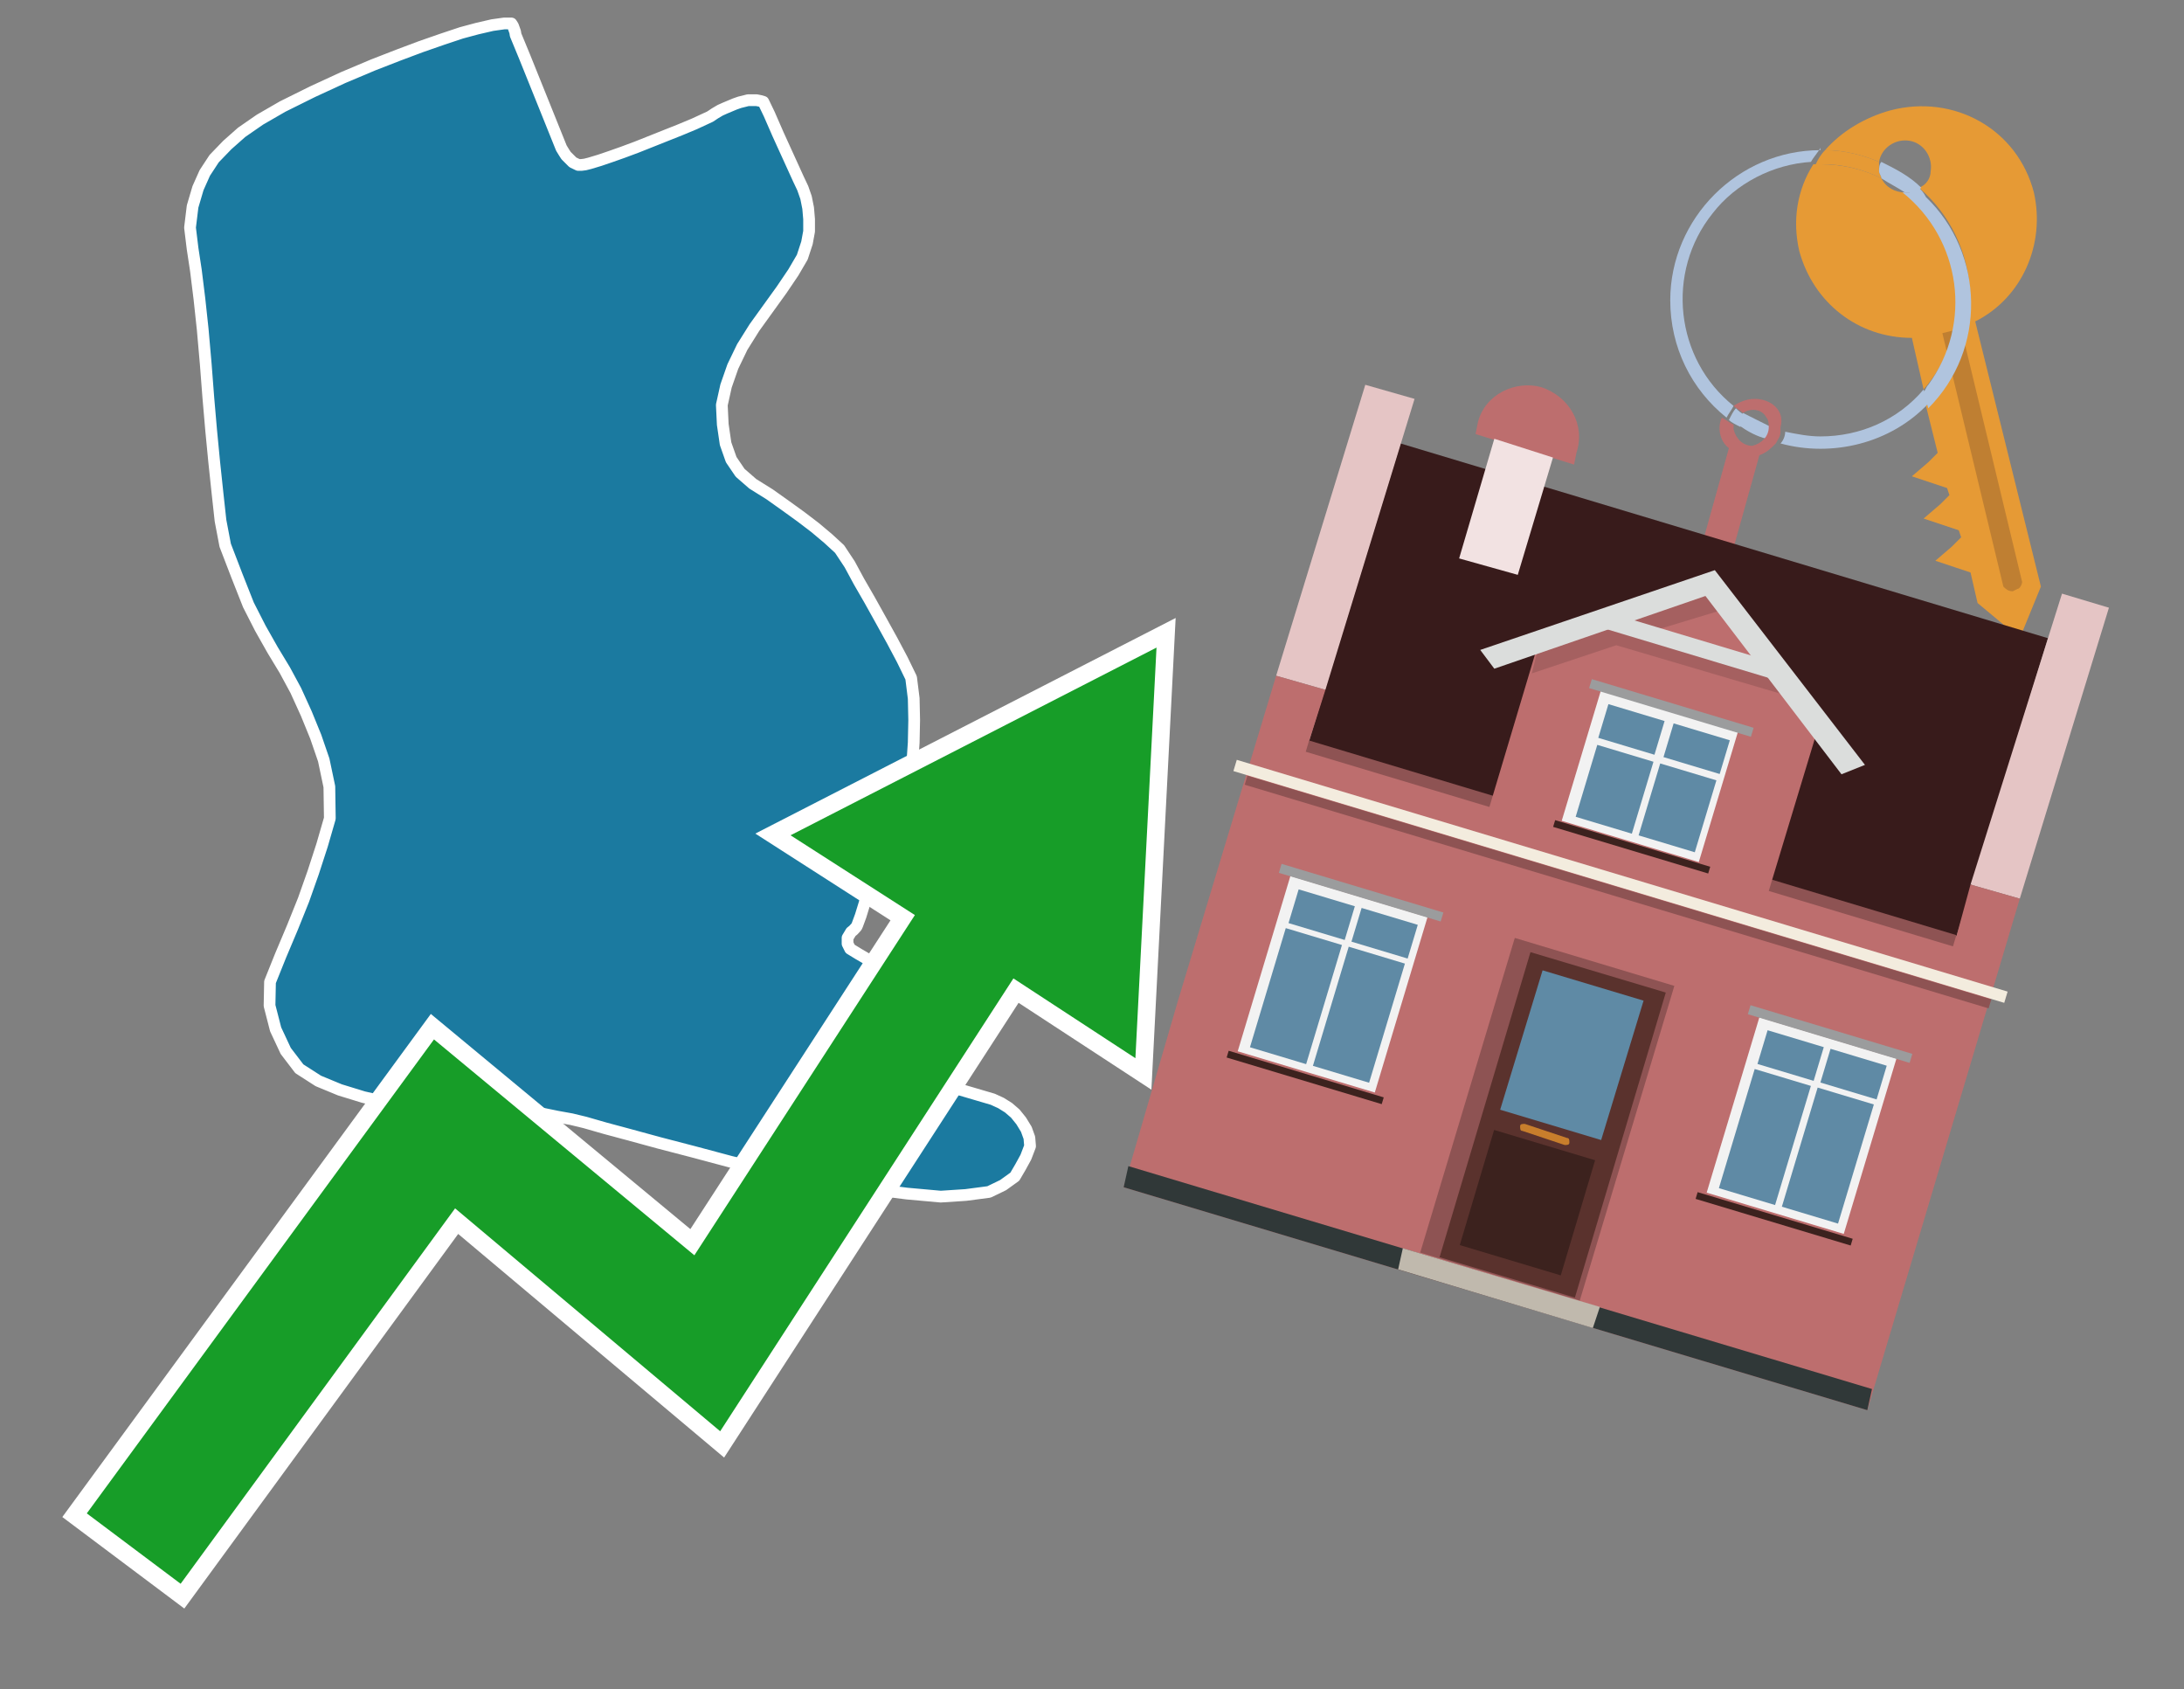 <?xml version="1.0" encoding="utf-8"?>
<!-- Generator: Adobe Illustrator 26.0.3, SVG Export Plug-In . SVG Version: 6.00 Build 0)  -->
<svg version="1.1" id="Text" xmlns="http://www.w3.org/2000/svg" xmlns:xlink="http://www.w3.org/1999/xlink" x="0px" y="0px"
	 width="93.1px" height="72px" viewBox="0 0 93.1 72" style="enable-background:new 0 0 93.1 72;" xml:space="preserve">
<rect x="0" y="0" width="93.1" height="72" fill="#808080" stroke="none"/>
<style type="text/css">
	.st0{fill:#1B7AA0;stroke:#FFFFFF;stroke-width:0.5;stroke-linejoin:round;}
	.st1{fill:none;stroke:#FFFFFF;stroke-width:1.5;stroke-miterlimit:10;}
	.st2{fill:#179D28;}
	.st3{fill:#E69A35;}
	.st4{fill:#B0C4DE;}
	.st5{fill:#BD6E6E;}
	.st6{fill:#BF7F32;}
	.st7{fill-rule:evenodd;clip-rule:evenodd;fill:#381B1B;}
	.st8{fill-rule:evenodd;clip-rule:evenodd;fill:#E5C5C5;}
	.st9{fill-rule:evenodd;clip-rule:evenodd;fill:#BD6E6E;}
	.st10{fill-rule:evenodd;clip-rule:evenodd;fill:#303838;}
	.st11{fill-rule:evenodd;clip-rule:evenodd;fill:#8E5353;}
	.st12{fill-rule:evenodd;clip-rule:evenodd;fill:#F3ECDE;}
	.st13{fill-rule:evenodd;clip-rule:evenodd;fill:#F2E2E2;}
	.st14{fill-rule:evenodd;clip-rule:evenodd;fill:#C0B9AD;}
	.st15{fill:#5A322D;}
	.st16{fill:#5F8AA5;}
	.st17{fill:#3C221E;}
	.st18{fill:#C87E2C;}
	.st19{opacity:0.5;fill-rule:evenodd;clip-rule:evenodd;fill:#8E5353;}
	.st20{fill-rule:evenodd;clip-rule:evenodd;fill:#DBDDDC;}
	.st21{fill-rule:evenodd;clip-rule:evenodd;fill:#F2F2F2;}
	.st22{fill-rule:evenodd;clip-rule:evenodd;fill:#5F8AA5;}
	.st23{fill-rule:evenodd;clip-rule:evenodd;fill:#9B9C9D;}
	.st24{fill-rule:evenodd;clip-rule:evenodd;fill:#3C221E;}
</style>
<path class="st0" d="M38.46,28.11L38.84,28.89L38.95,29.77L38.97,30.69L38.95,31.65L38.88,32.66L38.73,33.35L38.57,33.98L38.39,34.54L38.12,35.04L37.85,35.51L37.23,36.4L37.14,36.7L37.14,36.94L37.16,37.1L37.2,37.19L37.23,37.28L37.2,37.37L36.69,39.03L36.55,39.41L36.51,39.5L36.37,39.65L36.28,39.72L36.13,39.97L36.13,40.22L36.24,40.44L36.6,40.66L36.96,40.87L37.7,41.52L38.08,41.85L38.91,42.55L39.36,42.95L39.85,43.13L40.21,43.35L40.43,43.58L40.45,44.34L40.48,45.17L40.5,46.2L40.59,46.31L40.79,46.4L42.32,46.85L42.67,47.01L42.99,47.21L43.28,47.46L43.53,47.77L43.75,48.13L43.88,48.49L43.91,48.85L43.73,49.32L43.5,49.74L43.26,50.15L42.76,50.51L42.16,50.8L41.17,50.93L40.1,51.0L38.66,50.87L37.25,50.69L35.81,50.48L34.31,50.26L32.79,49.9L31.17,49.52L29.56,49.09L28.1,48.71L26.78,48.35L25.81,48.09L24.94,47.84L24.36,47.7L23.75,47.59L23.12,47.46L22.45,47.37L21.82,47.28L21.15,47.23L20.25,47.21L19.0,47.17L17.79,47.14L16.6,47.01L15.5,46.76L14.49,46.45L13.57,46.07L12.76,45.55L12.18,44.79L11.75,43.87L11.49,42.86L11.51,41.85L11.96,40.73L12.47,39.52L12.94,38.35L13.35,37.19L13.73,36.02L14.06,34.88L14.04,33.53L13.8,32.39L13.46,31.4L13.06,30.42L12.61,29.43L12.14,28.56L11.62,27.7L11.1,26.78L10.59,25.78L10.1,24.54L9.6,23.24L9.4,22.19L9.27,21.0L9.13,19.68L9.0,18.33L8.88,16.94L8.77,15.51L8.64,14.03L8.5,12.73L8.35,11.52L8.21,10.6L8.1,9.7L8.21,8.8L8.44,8.02L8.73,7.37L9.13,6.76L9.69,6.18L10.3,5.64L11.08,5.1L12.05,4.54L13.32,3.91L14.62,3.31L15.9,2.77L16.98,2.35L17.94,1.99L18.86,1.67L19.67,1.4L20.34,1.22L20.99,1.07L21.49,1.0L21.8,1.0L21.87,1.11L21.96,1.36L21.98,1.49L22.36,2.41L23.21,4.52L23.93,6.31L24.04,6.49L24.13,6.63L24.42,6.92L24.65,7.03L24.78,7.03L24.94,7.01L25.14,6.96L25.57,6.83L26.04,6.67L26.55,6.49L27.14,6.27L29.0,5.53L29.6,5.28L30.27,4.97L30.48,4.83L30.7,4.7L30.9,4.61L31.33,4.43L31.53,4.36L31.89,4.27L32.25,4.27L32.4,4.3L32.54,4.34L32.79,4.86L33.17,5.73L34.04,7.64L34.22,8.02L34.36,8.42L34.45,8.87L34.49,9.34L34.49,9.86L34.4,10.35L34.2,10.96L33.82,11.61L33.32,12.35L32.16,13.96L31.64,14.79L31.24,15.62L30.95,16.45L30.77,17.26L30.81,18.09L30.93,18.91L31.17,19.59L31.55,20.15L32.09,20.62L32.81,21.07L33.5,21.56L34.15,22.03L34.74,22.48L35.3,22.95L35.79,23.4L36.22,24.05L36.62,24.79L37.07,25.57L37.56,26.45L38.03,27.3L38.46,28.11Z"/>
<polygon class="st1" points="49.3,27.6 33.7,35.6 39,39 29.6,53.5 18.5,44.3 3.7,64.5 7.7,67.5 19.4,51.5 30.7,61 43.2,41.7 
	48.4,45.1 "/>
<polygon class="st2" points="49.3,27.6 33.7,35.6 39,39 29.6,53.5 18.5,44.3 3.7,64.5 7.7,67.5 19.4,51.5 30.7,61 43.2,41.7 
	48.4,45.1 "/>
<path class="st3" d="M80.2,7.6c0-0.1-0.1-0.2-0.1-0.3c0-0.1,0-0.3,0-0.4c-0.7-0.3-1.5-0.5-2.3-0.5c-0.2,0.2-0.3,0.4-0.4,0.6
	c0.1,0,0.2,0,0.3,0C78.5,7,79.4,7.2,80.2,7.6z"/>
<path class="st4" d="M77.6,6.4c-3.5,0-6.4,2.9-6.4,6.4c0,2,0.9,3.8,2.4,5c0.1-0.2,0.2-0.3,0.3-0.5c-2.5-2-2.9-5.7-0.9-8.2
	c1-1.3,2.6-2.1,4.2-2.2c0.1-0.2,0.3-0.4,0.4-0.6V6.4z"/>
<path class="st3" d="M84.2,13.7c2-1,3-3.3,2.5-5.5C86,5.5,83.3,4,80.6,4.7c-1.1,0.3-2.1,0.9-2.8,1.7c0.8,0,1.6,0.2,2.3,0.5
	c0.1-0.6,0.7-1,1.3-0.9c0.6,0.1,1,0.7,0.9,1.3c0,0.3-0.2,0.6-0.5,0.7c2.7,2.3,2.9,6.4,0.6,9c-0.1,0.1-0.2,0.2-0.3,0.3l0.5,2
	l-0.4,0.4l-0.7,0.6l0.9,0.3l0.6,0.2l0.1,0.3l-0.4,0.4L82,22.1l0.9,0.3l0.6,0.2l0.1,0.3l-0.4,0.4l-0.7,0.6l0.9,0.3l0.6,0.2l0.3,1.3
	l1.8,1.5L87,25L84.2,13.7z"/>
<path class="st3" d="M81.2,8.2c-0.4,0-0.8-0.2-1-0.6C79.4,7.2,78.5,7,77.6,7c-0.1,0-0.2,0-0.3,0c-0.7,1.1-0.9,2.4-0.6,3.7
	c0.6,2.2,2.5,3.7,4.8,3.7l0.5,2.2c2.1-2.4,1.9-6.1-0.6-8.2C81.3,8.3,81.2,8.3,81.2,8.2z"/>
<path class="st4" d="M74.1,18.1c0.4,0.3,0.8,0.5,1.2,0.6c0.1-0.1,0.2-0.3,0.2-0.5l0,0c-0.4-0.2-0.8-0.4-1.2-0.6
	C74.2,17.8,74.1,17.9,74.1,18.1z"/>
<path class="st4" d="M74.4,17.7c-0.2-0.1-0.3-0.2-0.4-0.3c-0.1,0.1-0.2,0.3-0.3,0.5c0.1,0.1,0.3,0.2,0.5,0.3
	C74.1,17.9,74.2,17.8,74.4,17.7z"/>
<path class="st5" d="M74.8,17c-0.3,0-0.6,0.1-0.9,0.3c0.1,0.1,0.3,0.2,0.4,0.3c0.3-0.2,0.8-0.2,1,0.2c0.1,0.1,0.1,0.3,0.1,0.4l0,0
	c0,0.4-0.3,0.7-0.7,0.8c-0.4,0-0.7-0.3-0.8-0.7c0,0,0,0,0-0.1v-0.1c-0.2-0.1-0.3-0.2-0.5-0.3c-0.2,0.4-0.1,1,0.3,1.3l-1.2,4.3
	l1.3,0.3l1.2-4.3c0.3-0.1,0.5-0.3,0.7-0.5c0.1-0.2,0.2-0.3,0.2-0.5c0-0.1,0-0.1,0-0.2C76.1,17.5,75.5,17,74.8,17z"/>
<path class="st6" d="M86,25.1l-0.2,0.1c-0.2,0-0.3-0.1-0.4-0.2l0,0l-2.6-10.8l0.8-0.2l2.6,10.8C86.2,24.9,86.1,25.1,86,25.1L86,25.1
	z"/>
<path class="st4" d="M80.1,7.3c0,0.1,0.1,0.2,0.1,0.3c0.3,0.2,0.7,0.4,1,0.6c0.1,0,0.2,0,0.3,0c0.1,0,0.3-0.1,0.4-0.2
	c-0.5-0.5-1.1-0.8-1.7-1.1C80.1,7,80.1,7.2,80.1,7.3z"/>
<path class="st4" d="M77.6,18.6c-0.5,0-1-0.1-1.5-0.2c0,0.2-0.1,0.4-0.2,0.5c2.2,0.6,4.7,0,6.3-1.7L82,16.6
	C80.9,17.9,79.3,18.6,77.6,18.6z"/>
<path class="st4" d="M81.8,8c-0.1,0.1-0.2,0.1-0.4,0.2c-0.1,0-0.2,0-0.3,0c2.5,2,3,5.6,1.1,8.2c-0.1,0.1-0.1,0.2-0.2,0.3l0.2,0.7
	c2.5-2.5,2.4-6.6-0.1-9C82,8.2,81.9,8.1,81.8,8L81.8,8z"/>
<g>
	<polygon class="st7" points="55.8,31.6 83.4,39.9 87.3,27.2 59.7,18.9 55.8,31.6 	"/>
	<polygon class="st8" points="54.4,28.8 56.5,29.4 60.3,17 58.2,16.4 54.4,28.8 	"/>
	<polygon class="st8" points="84,37.7 86.1,38.3 89.9,25.9 87.9,25.3 84,37.7 	"/>
	<polygon class="st9" points="50.2,42.7 54.4,28.8 56.5,29.4 55.8,31.6 83.4,39.9 84,37.7 86.1,38.3 79.6,60.1 47.9,50.6 	"/>
	<polygon class="st10" points="47.9,50.6 48.1,49.7 79.8,59.2 79.6,60.1 47.9,50.6 	"/>
	
		<rect x="55.1" y="35.8" transform="matrix(-0.958 -0.288 0.288 -0.958 125.727 90.499)" class="st11" width="28.8" height="0.5"/>
	<path class="st9" d="M67.2,19.3l-0.1,0.5l-4.2-1.3L63,18c0.3-1.2,1.6-1.8,2.7-1.5l0,0C66.9,16.9,67.6,18.1,67.2,19.3z"/>
	
		<rect x="51.9" y="37.3" transform="matrix(0.958 0.288 -0.288 0.958 13.744 -18.297)" class="st12" width="34.3" height="0.5"/>
	
		<rect x="52.4" y="37.8" transform="matrix(0.958 0.288 -0.288 0.958 13.863 -18.242)" class="st11" width="33.1" height="0.4"/>
	<polygon class="st13" points="63.7,18.7 66.2,19.5 64.7,24.5 62.2,23.8 63.7,18.7 	"/>
	<g>
		<polygon class="st14" points="59.6,54.1 59.8,53.2 68.2,55.7 67.9,56.6 59.6,54.1 		"/>
		<g>
			
				<rect x="62.5" y="40.7" transform="matrix(-0.958 -0.288 0.288 -0.958 115.496 112.421)" class="st11" width="7.1" height="14"/>
			<g transform="matrix( 0.861, 0, 0, 0.861, 2148,666.7) ">
				<g>
					<g>
						<g id="Symbol_9_0_Layer2_0_MEMBER_8_MEMBER_12_MEMBER_0_FILL_00000068661617136642869190000009105610180127818117_">
							<path class="st15" d="M-2412.3-725.2l-6.7-2l-4.5,15.1l6.7,2L-2412.3-725.2z"/>
						</g>
					</g>
				</g>
			</g>
			<g transform="matrix( 0.861, 0, 0, 0.861, 2148,666.7) ">
				<g>
					<g id="Symbol_9_0_Layer2_0_MEMBER_8_MEMBER_12_MEMBER_1_MEMBER_1_FILL_00000096743352124702272400000008959002060142450612_">
						<path class="st16" d="M-2418.4-726.3l-2.1,6.9l5,1.5l2.1-6.9L-2418.4-726.3z"/>
					</g>
				</g>
			</g>
			<g transform="matrix( 0.861, 0, 0, 0.861, 2148,666.7) ">
				<g>
					<g id="Symbol_9_0_Layer2_0_MEMBER_8_MEMBER_12_MEMBER_1_MEMBER_1_FILL_00000002379219367519206220000006020086178066684857_">
						<path class="st17" d="M-2420.8-718.4l-1.7,5.7l5,1.5l1.7-5.7L-2420.8-718.4z"/>
					</g>
				</g>
			</g>
			<path class="st18" d="M66.8,48.5l-1.8-0.6c-0.1,0-0.2,0-0.2,0.1l0,0c0,0.1,0,0.2,0.1,0.2l1.8,0.6c0.1,0,0.2,0,0.2-0.1l0,0
				C66.9,48.6,66.9,48.5,66.8,48.5z"/>
		</g>
	</g>
	<polygon class="st9" points="63.4,34.7 75.3,38.3 77.6,30.7 72.9,24.8 65.7,27 	"/>
	<path class="st19" d="M65.6,27.5l1.5-0.5l0,0l0,0l5.9-2l0.4,1L70.1,27c2.1,0.6,5.9,1.8,6,1.8l0.6,1l-7.8-2.3l-3.6,1.2L65.6,27.5z"
		/>
	<polygon class="st20" points="63.1,27.7 73.1,24.3 73.1,24.3 73.1,24.3 79.5,32.6 78.5,33 72.7,25.4 63.7,28.5 	"/>
	
		<rect x="68.2" y="27.2" transform="matrix(-0.958 -0.288 0.288 -0.958 132.968 74.613)" class="st20" width="7.6" height="0.7"/>
	<g>
		
			<rect x="73.8" y="44.1" transform="matrix(-0.958 -0.288 0.288 -0.958 136.596 116.09)" class="st21" width="6.1" height="7.8"/>
		<g>
			<g>
				
					<rect x="72.6" y="47.2" transform="matrix(0.288 -0.958 0.958 0.288 7.147 106.596)" class="st22" width="5.3" height="2.5"/>
			</g>
			<g>
				
					<rect x="75.5" y="43.7" transform="matrix(0.288 -0.958 0.958 0.288 11.309 105.089)" class="st22" width="1.5" height="2.5"/>
			</g>
		</g>
		<g>
			<g>
				<rect x="75.3" y="48" transform="matrix(0.288 -0.958 0.958 0.288 8.287 109.743)" class="st22" width="5.3" height="2.5"/>
			</g>
			<g>
				
					<rect x="78.2" y="44.5" transform="matrix(0.288 -0.958 0.958 0.288 12.448 108.237)" class="st22" width="1.5" height="2.5"/>
			</g>
		</g>
		
			<rect x="74.4" y="43.8" transform="matrix(-0.958 -0.288 0.288 -0.958 140.065 108.687)" class="st23" width="7.2" height="0.4"/>
		
			<rect x="72.2" y="51.7" transform="matrix(-0.958 -0.288 0.288 -0.958 133.169 123.406)" class="st24" width="6.9" height="0.3"/>
	</g>
	<g>
		
			<rect x="53.8" y="38.1" transform="matrix(-0.958 -0.288 0.288 -0.958 99.173 98.557)" class="st21" width="6.1" height="7.8"/>
		<g>
			<g>
				
					<rect x="52.6" y="41.2" transform="matrix(0.288 -0.958 0.958 0.288 -1.335 83.159)" class="st22" width="5.3" height="2.5"/>
			</g>
			<g>
				
					<rect x="55.5" y="37.7" transform="matrix(0.288 -0.958 0.958 0.288 2.827 81.653)" class="st22" width="1.5" height="2.5"/>
			</g>
		</g>
		<g>
			<g>
				<rect x="55.3" y="42" transform="matrix(0.288 -0.958 0.958 0.288 -0.195 86.307)" class="st22" width="5.3" height="2.5"/>
			</g>
			<g>
				
					<rect x="58.2" y="38.5" transform="matrix(0.288 -0.958 0.958 0.288 3.966 84.801)" class="st22" width="1.5" height="2.5"/>
			</g>
		</g>
		
			<rect x="54.4" y="37.8" transform="matrix(-0.958 -0.288 0.288 -0.958 102.642 91.154)" class="st23" width="7.2" height="0.4"/>
		
			<rect x="52.2" y="45.7" transform="matrix(-0.958 -0.288 0.288 -0.958 95.746 105.872)" class="st24" width="6.9" height="0.3"/>
	</g>
	<g>
		
			<rect x="67.4" y="30.3" transform="matrix(-0.958 -0.288 0.288 -0.958 128.26 85.178)" class="st21" width="6.1" height="5.8"/>
		<g>
			<g>
				
					<rect x="67.2" y="32.4" transform="matrix(0.288 -0.958 0.958 0.288 16.775 89.858)" class="st22" width="3.2" height="2.5"/>
			</g>
			<g>
				
					<rect x="68.8" y="29.8" transform="matrix(0.288 -0.958 0.958 0.288 19.769 88.775)" class="st22" width="1.5" height="2.5"/>
			</g>
		</g>
		<g>
			<g>
				
					<rect x="69.9" y="33.2" transform="matrix(0.288 -0.958 0.958 0.288 17.914 93.006)" class="st22" width="3.2" height="2.5"/>
			</g>
			<g>
				
					<rect x="71.5" y="30.7" transform="matrix(0.288 -0.958 0.958 0.288 20.909 91.923)" class="st22" width="1.5" height="2.5"/>
			</g>
		</g>
		
			<rect x="67.7" y="30" transform="matrix(-0.958 -0.288 0.288 -0.958 130.855 79.639)" class="st23" width="7.2" height="0.4"/>
		
			<rect x="66" y="35.9" transform="matrix(-0.958 -0.288 0.288 -0.958 125.706 90.629)" class="st24" width="6.9" height="0.3"/>
	</g>
</g>
</svg>
